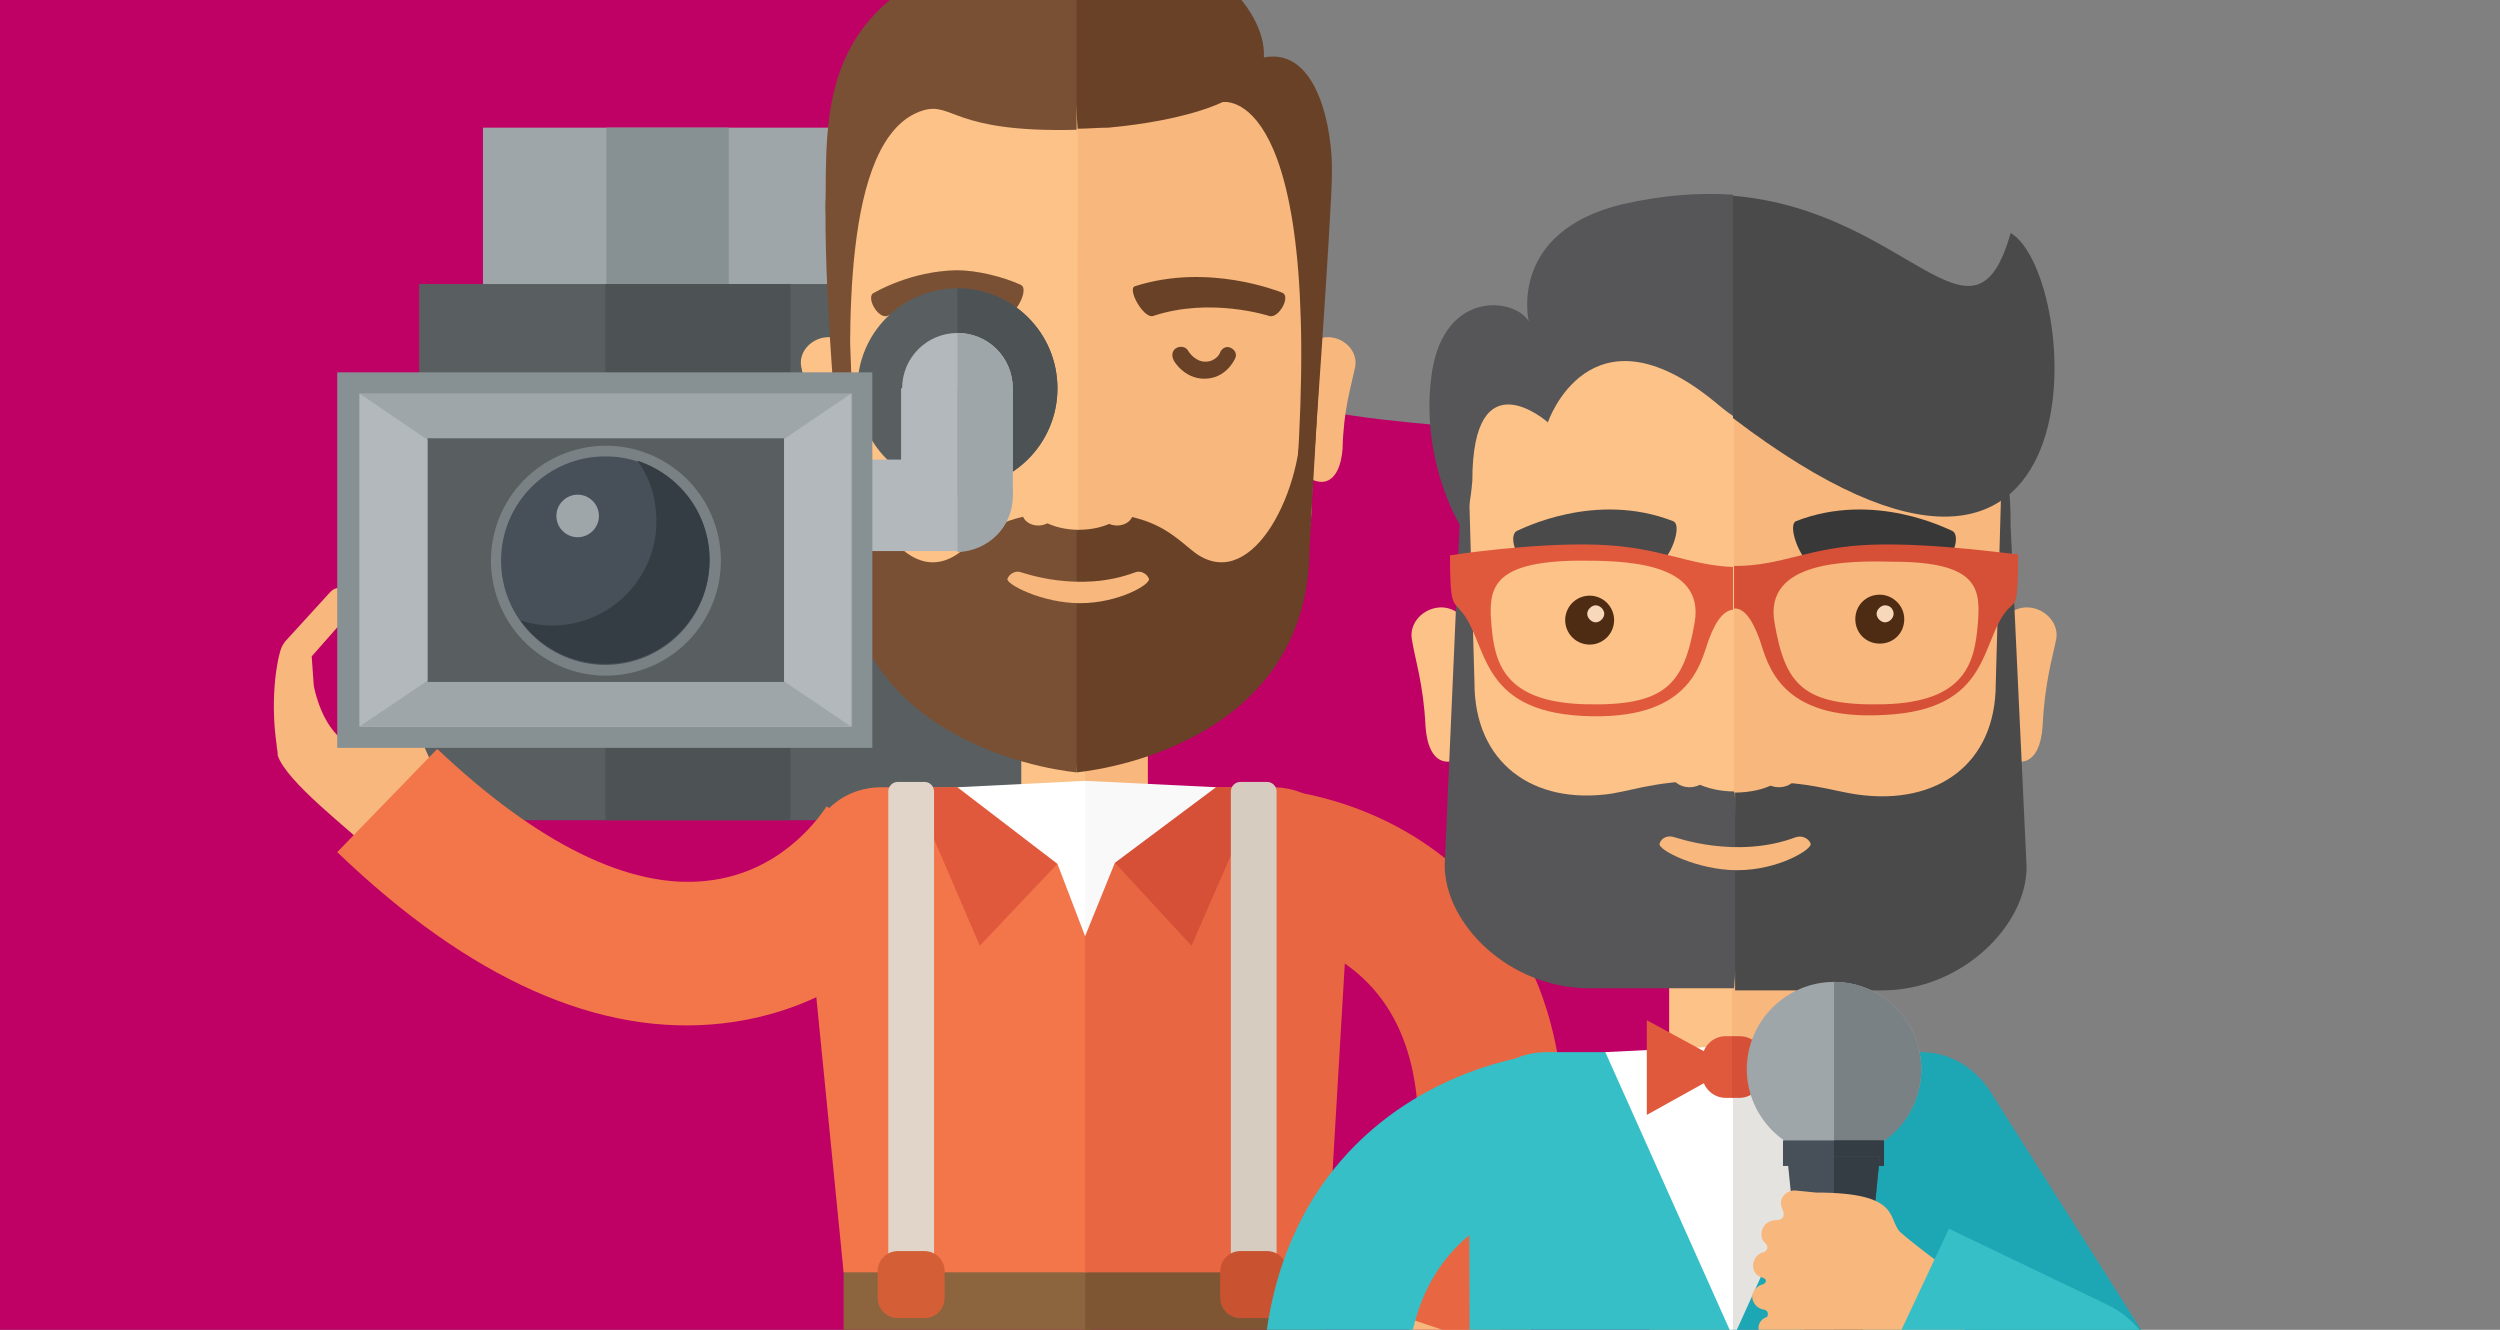 <?xml version="1.0" encoding="utf-8"?>
<!-- Generator: Adobe Illustrator 25.2.0, SVG Export Plug-In . SVG Version: 6.00 Build 0)  -->
<svg version="1.1" id="Calque_1" xmlns="http://www.w3.org/2000/svg" xmlns:xlink="http://www.w3.org/1999/xlink" x="0px" y="0px"
	 viewBox="0 0 235 125" style="enable-background:new 0 0 235 125;" xml:space="preserve">
<rect x="0" y="0" width="235" height="125" fill="#808080" stroke="none"/>
<style type="text/css">
	.st0{fill-rule:evenodd;clip-rule:evenodd;fill:#BF0065;}
	.st1{clip-path:url(#SVGID_1_);}
	.st2{fill:#9FA6AA;}
	.st3{fill:#595E60;}
	.st4{fill:#879093;}
	.st5{fill:#F8B77C;}
	.st6{fill:#8C643E;}
	.st7{fill:#D6CCC0;}
	.st8{fill:#C95230;}
	.st9{fill:#E1D5C9;}
	.st10{fill:#FCC287;}
	.st11{fill:#D45F36;}
	.st12{fill:#7F5634;}
	.st13{fill:#724B2D;}
	.st14{fill:#E96642;}
	.st15{fill:#F3764B;}
	.st16{fill:#E1593C;}
	.st17{fill:#D65037;}
	.st18{fill:#F9F9F9;}
	.st19{fill:#FFFFFF;}
	.st20{fill:#7A5034;}
	.st21{fill:#684127;}
	.st22{fill:#443328;}
	.st23{fill:#F7D8BA;}
	.st24{fill:#4D5254;}
	.st25{fill:#B2B8BB;}
	.st26{fill:#798184;}
	.st27{fill:#475059;}
	.st28{fill:#353D44;}
	.st29{fill:#1DA7B5;}
	.st30{fill:#333333;}
	.st31{fill:#4A4A4A;}
	.st32{fill:#3A3A3A;}
	.st33{fill:#565658;}
	.st34{fill:#445E73;}
	.st35{fill:#3C5568;}
	.st36{fill:#344B56;}
	.st37{fill:#36BFC6;}
	.st38{fill:#E5E3DF;}
	.st39{fill:#383838;}
	.st40{fill:#4E2C14;}
</style>
<g>
	<g>
		<g>
			<path class="st0" d="M33.7,174.1c7.9,4.3,16.8,6.4,25.6,8.5c8.7,1.9,18.5,1.9,26.2-2.5c12.4-7,17.1-22.7,27.8-32.2
				c12.8-11,32.6-12,43.6-24.9c4.3-5.1,6.9-11.4,9.3-18c0,0,4.6-17.7,3.6-28.7c-0.9-10.5-2.1-22-9.8-28.8
				c-10.6-9.4-27.2-5.8-40.7-10.2c-8.8-3-16.2-9.5-20-17.9c-2.7-5.9-3.6-12.2-5.6-18.5c-3.4-11.6-10-22.4-19.9-29.2
				c-14.2-9.6-33.4-9.4-48.8-2C9.6-23-1.8-9.2-9.5,6.2s-11,32.2-14,49.3c-1.2,6.6-2.1,13.2-1.7,20C-25.3,75.3-19.1,144.9,33.7,174.1
				z"/>
		</g>
	</g>
</g>
<g>
	<defs>
		<rect id="SVGID_3_" x="21.4" y="-19.5" width="191.6" height="191.6"/>
	</defs>
	<clipPath id="SVGID_1_">
		<use xlink:href="#SVGID_3_"  style="overflow:visible;"/>
	</clipPath>
	<g class="st1">
		<rect x="45.4" y="12" class="st2" width="51.2" height="33.8"/>
		<rect x="39.4" y="26.7" class="st3" width="65.4" height="50.4"/>
		<rect x="57" y="12" class="st4" width="11.5" height="33.8"/>
		<path class="st5" d="M31,55.7c0.5-0.6,1.4-0.6,1.9-0.1c0.6,0.5,0.6,1.4,0.1,1.9l-3.7,4.2l0.2,2.8c0.3,1.4,0.9,3.2,2.1,4.5
			c0.5,0.6,1.1,0.9,1.6,1.1c0.9-0.1,1.9-0.5,2.4-1.2c0.4-0.5,0.7-1.8,0.9-3l0.1-3.1c0-0.8,0.7-1.4,1.4-1.3c0.8,0,1.4,0.7,1.3,1.4
			l-0.1,2.4l0.4,4.2l0,0c0.7,1.8,2.3,5,3.3,6.6c0.9,1.6,3.5,4.7,3.5,4.8c0.8,0.9,1.4,1.6,1.4,1.6L43.2,87l-0.7,0.7
			c0,0-5.8-5.9-7.7-7.8c-1.8-1.8-7.9-6.4-8.7-8.9l0,0c0,0,0,0,0,0c0-0.1,0-0.1,0-0.2c0-0.2-0.1-0.5-0.1-0.8
			c-0.7-4.8,0.2-8.9,0.6-9.4c0,0,0,0,0,0c0.1-0.1,0.1-0.2,0.2-0.3L31,55.7z"/>
		<g>
			<g>
				<path class="st6" d="M112.9,190.1c0,0,0-1.3,2.7-0.9c2.7,0.4,4.4,0.9,5.4,0.7c1-0.2,1,2.7,0.8,2.8c-0.2,0.1-4.3,0.7-4.6,0.6
					C117,193.2,112.9,190.1,112.9,190.1z"/>
			</g>
			<g>
				<path class="st7" d="M112.1,194.9c0,0-1.3,0.9-0.9,3.3c0.2,0.9,2.7,0.6,7.8,3c5.1,2.4,12,4.4,19.6,0.3c0.8-0.4,1.4-3.6-1.3-3.9
					C134.5,197.4,112.1,194.9,112.1,194.9z"/>
			</g>
			<g>
				<path class="st5" d="M123.1,192.4c0,0.6-0.6,1.1-1.3,1.1h-6.4c-0.7,0-1.3-0.5-1.3-1.1v-8.8c0-0.6,0.6-1.1,1.3-1.1h6.4
					c0.7,0,1.3,0.5,1.3,1.1V192.4z"/>
			</g>
			<g>
				<path class="st8" d="M112.9,190.1c0,0-1.1,4.2-1.1,5.1c3.2,1,2.2,0.6,5.3,2c3.1,1.5,15.7,5.7,21.2,1.1c0.7-0.7-0.8-4.7-8.5-6.6
					c-1.5-0.6-3.7-2.9-4.6-4.2c-1.5-0.4-3.6,1.1-6.1,3.5C116.4,193.4,113,189,112.9,190.1z"/>
			</g>
			<g>
				<path class="st7" d="M126.8,193.3c0,0-0.4-0.8-0.3-1.7c-0.4,0.1-0.8,0.2-1.2,0.4c-0.1,0-0.2,0-0.2,0c-0.1,0-0.1-0.1-0.1-0.2
					c-0.1-0.5,0-0.9,0.1-1.3c-0.1,0-0.1,0-0.2,0c-0.5,0.1-1.1,0.1-1.8,0.2c-0.1,0-0.2,0-0.2-0.1c0-0.1,0-0.2,0-0.3
					c1.2-1.8,3.3-1.7,3.4-1.7c0.1,0,0.2,0.1,0.2,0.2c0,0.1,0,0.2-0.1,0.3c-0.3,0.3-0.5,0.6-0.7,0.9c0.8-0.1,1.3-0.1,1.8,0
					c0.1,0,0.2,0.1,0.2,0.2c0,0.1,0,0.2-0.1,0.2c-0.2,0.2-0.4,0.4-0.5,0.6c0.9-0.1,1.5,0,1.5,0c0.1,0,0.2,0.1,0.2,0.3
					c0,0.1-0.1,0.2-0.3,0.2c0,0-0.7-0.1-1.7,0.1c-0.2,0.8,0.1,1.5,0.2,1.6c0.1,0.1,0,0.3-0.1,0.3c0,0-0.1,0-0.1,0
					C126.9,193.4,126.8,193.4,126.8,193.3z M127.1,190.4c-0.4,0-0.9,0-1.5,0.1c-0.1,0.3-0.1,0.6-0.1,1c0.4-0.2,0.8-0.3,1.2-0.4
					C126.8,190.9,126.9,190.6,127.1,190.4z M125.7,189.2c-0.6,0.1-1.4,0.3-2.1,1c0.4,0,0.8-0.1,1.2-0.1c0.1,0,0.3,0,0.4,0
					C125.4,189.8,125.5,189.5,125.7,189.2z"/>
			</g>
		</g>
		<g>
			<g>
				<g>
					<path class="st6" d="M91.1,190.1c0,0,0-1.3-2.7-0.9c-2.7,0.4-4.4,0.9-5.4,0.7c-1-0.2-1,2.7-0.8,2.8c0.2,0.1,4.3,0.7,4.6,0.6
						C87,193.2,91.1,190.1,91.1,190.1z"/>
				</g>
				<g>
					<path class="st9" d="M91.9,194.9c0,0,1.3,0.9,0.9,3.3c-0.2,0.9-2.7,0.6-7.8,3c-5.1,2.4-12,4.4-19.6,0.3
						c-0.8-0.4-1.4-3.6,1.3-3.9C69.5,197.4,91.9,194.9,91.9,194.9z"/>
				</g>
				<g>
					<path class="st10" d="M80.9,192.4c0,0.6,0.6,1.1,1.3,1.1h6.4c0.7,0,1.3-0.5,1.3-1.1v-8.8c0-0.6-0.6-1.1-1.3-1.1h-6.4
						c-0.7,0-1.3,0.5-1.3,1.1V192.4z"/>
				</g>
				<g>
					<path class="st11" d="M91.1,190.1c0,0,1.1,4.2,1.1,5.1c-3.2,1-2.2,0.6-5.3,2c-3.1,1.5-15.7,5.7-21.2,1.1
						c-0.7-0.7,0.8-4.7,8.5-6.6c1.5-0.6,3.7-2.9,4.6-4.2c1.5-0.4,3.6,1.1,6.1,3.5C87.6,193.4,91,189,91.1,190.1z"/>
				</g>
			</g>
			<g>
				<path class="st9" d="M77.1,193.4c0,0-0.1,0-0.1,0c-0.1-0.1-0.2-0.2-0.1-0.3c0,0,0.4-0.7,0.2-1.6c-1-0.2-1.7-0.1-1.7-0.1
					c-0.1,0-0.3-0.1-0.3-0.2c0-0.1,0.1-0.3,0.2-0.3c0,0,0.7-0.1,1.5,0c-0.1-0.2-0.3-0.4-0.5-0.6c-0.1-0.1-0.1-0.2-0.1-0.2
					c0-0.1,0.1-0.2,0.2-0.2c0.5-0.1,1-0.1,1.8,0c-0.2-0.3-0.4-0.6-0.7-0.9c-0.1-0.1-0.1-0.2-0.1-0.3c0-0.1,0.1-0.2,0.2-0.2
					c0.1,0,2.3-0.1,3.4,1.7c0.1,0.1,0.1,0.2,0,0.3c0,0.1-0.1,0.1-0.2,0.1c-0.7-0.1-1.2-0.1-1.8-0.2c-0.1,0-0.1,0-0.2,0
					c0.1,0.4,0.1,0.8,0.1,1.3c0,0.1-0.1,0.1-0.1,0.2c-0.1,0-0.2,0-0.2,0c-0.4-0.2-0.8-0.3-1.2-0.4c0.2,0.9-0.3,1.7-0.3,1.7
					C77.2,193.4,77.2,193.4,77.1,193.4z M77.4,191.1c0.4,0.1,0.8,0.2,1.2,0.4c0-0.3,0-0.7-0.1-1c-0.6-0.1-1.1-0.1-1.5-0.1
					C77.2,190.6,77.3,190.9,77.4,191.1z M78.8,190c0.1,0,0.3,0,0.4,0c0.4,0,0.7,0.1,1.2,0.1c-0.7-0.7-1.5-0.9-2.1-1
					C78.5,189.5,78.7,189.8,78.8,190z"/>
			</g>
		</g>
		<g>
			<polygon class="st5" points="107.9,66.3 102,66.3 101.3,70.3 102,74.4 107.9,74.4 			"/>
			<rect x="96" y="66.3" class="st10" width="6" height="8.1"/>
		</g>
		<g>
			<g>
				<g>
					<path class="st6" d="M91.1,187H79.3v-54.9l19.9,1.9c0,0-0.9,0.5-3.2,4.4C92.8,143.7,91.1,187,91.1,187z"/>
				</g>
				<g>
					<path class="st12" d="M112.9,187h11.8v-54.9l-19.9,1.9c0,0,0.9,0.5,3.2,4.4C111.2,143.7,112.9,187,112.9,187z"/>
				</g>
				<g>
					<g>
						<path class="st6" d="M79.3,114.6v18.8c0,0,17.1,1.3,22.7,1.3l0.6-8.2l-0.6-11.9H79.3z"/>
					</g>
					<g>
						<path class="st12" d="M102,114.6v20.1c5.7,0,22.7-1.3,22.7-1.3v-18.8H102z"/>
					</g>
				</g>
			</g>
			<g>
				<path class="st12" d="M93,186.4c0,0.4-0.3,0.6-0.6,0.6H77.7c-0.3,0-0.6-0.3-0.6-0.6v-4.8c0-0.4,0.3-0.6,0.6-0.6h14.7
					c0.3,0,0.6,0.3,0.6,0.6V186.4z"/>
			</g>
			<g>
				<path class="st13" d="M126.6,186.4c0,0.4-0.3,0.6-0.6,0.6h-14.7c-0.3,0-0.6-0.3-0.6-0.6v-4.8c0-0.4,0.3-0.6,0.6-0.6H126
					c0.3,0,0.6,0.3,0.6,0.6V186.4z"/>
			</g>
		</g>
		<g>
			<path class="st5" d="M139.4,138.2l-0.6,2.1c-0.2,0.6-0.9,1-1.5,0.8c-0.5-0.1-0.8-0.5-0.8-1c0,0,0,0,0,0c-0.5-0.5-0.8,0.1-0.8,0.1
				c-0.2,0.6-0.9,1-1.5,0.8c-0.6-0.2-0.9-0.8-0.8-1.3c0,0,0,0,0,0c-0.3-0.5-0.6,0-0.6,0s0,0,0,0c-0.2,0.5-0.9,0.8-1.4,0.7
				c-0.5-0.2-0.9-0.7-0.8-1.2h0c-0.2-0.7-0.7-0.3-0.7-0.3l0,0c-0.3,0.3-0.7,0.4-1.1,0.2c-0.6-0.2-1-0.9-0.8-1.5
				c0.2-1.1-0.8-0.9-0.8-0.9s0,0,0,0c-0.2,0.1-0.5,0.1-0.8,0c-0.6-0.2-1-0.9-0.8-1.5l0.6-1.9c1.6-7.8,3.7-6.1,5.2-7.1
				c1.5-1,2.5-4.6,2.5-4.6s5.9,1.8,7.6,2.3c-1.9,5.6-0.9,5.2-0.2,7.6C141.5,133.2,140.1,136.5,139.4,138.2z"/>
		</g>
		<g>
			<path class="st14" d="M143.1,127.5c5.5-16.4,5.2-29.8-0.9-39.6c-6.6-10.7-17.5-13-20.7-13.5l-2,13.4c1.7,0.3,7.6,1.5,11.1,7.2
				c3.8,6.2,3.6,15.9-0.4,28.2L143.1,127.5z"/>
		</g>
		<g>
			<path class="st15" d="M31.7,80.1c12.5,12,24.7,17.4,36.2,16.1C80.4,94.8,87.2,86,89,83.3l-11.3-7.5c-1,1.5-4.6,6.3-11.3,7
				c-7.2,0.8-15.9-3.5-25.3-12.4L31.7,80.1z"/>
		</g>
		<g>
			<g>
				<path class="st15" d="M82.9,74c-4,0-7.3,3-7.3,8.3l3.7,37.3h22.9l0.6-20.4L102.1,74H82.9z"/>
			</g>
			<g>
				<path class="st14" d="M126.9,82.3c0-5.3-3.3-8.3-7.3-8.3H102v45.6h22.7L126.9,82.3z"/>
			</g>
		</g>
		<g>
			<polygon class="st16" points="92.1,88.9 99.4,81.2 90,74 85.7,74 			"/>
		</g>
		<g>
			<polygon class="st17" points="112,88.9 104.8,81.1 114.3,74 118.5,74 			"/>
		</g>
		<g>
			<polygon class="st18" points="102,73.4 101.3,79.6 102,88 102,88 104.8,81.1 114.3,74 			"/>
			<polygon class="st19" points="90,74 99.4,81.2 102,88 102,73.4 			"/>
		</g>
		<g>
			<path class="st7" d="M120,119.6V74.4c0-0.5-0.4-0.9-0.9-0.9h-2.5c-0.5,0-0.9,0.4-0.9,0.9v45.2H120z"/>
		</g>
		<g>
			<path class="st8" d="M121,122c0,1-0.8,1.9-1.9,1.9h-2.5c-1,0-1.9-0.8-1.9-1.9v-2.5c0-1,0.8-1.9,1.9-1.9h2.5c1,0,1.9,0.8,1.9,1.9
				V122z"/>
		</g>
		<g>
			<path class="st9" d="M87.8,119.6V74.4c0-0.5-0.4-0.9-0.9-0.9h-2.5c-0.5,0-0.9,0.4-0.9,0.9v45.2H87.8z"/>
		</g>
		<g>
			<path class="st11" d="M88.8,122c0,1-0.8,1.9-1.9,1.9h-2.5c-1,0-1.9-0.8-1.9-1.9v-2.5c0-1,0.8-1.9,1.9-1.9h2.5
				c1,0,1.9,0.8,1.9,1.9V122z"/>
		</g>
		<g>
			<g>
				<path class="st5" d="M126.2,42.2c-0.1,1.4-0.6,3.1-2,3.1l0,0c-1.4-0.1-2.5-1.3-2.4-2.7l0.5-8.5c0.1-1.4,1.3-2.5,2.7-2.4l0,0
					c1.4,0.1,2.6,1.3,2.4,2.7C127,36.4,126.3,38.4,126.2,42.2z"/>
				<path class="st10" d="M76.5,42.2c0.1,1.4,0.6,3.1,2,3.1l0,0c1.4-0.1,2.5-1.3,2.4-2.7l-0.5-8.5c-0.1-1.4-1.3-2.5-2.7-2.4l0,0
					c-1.4,0.1-2.6,1.3-2.4,2.7C75.7,36.4,76.4,38.4,76.5,42.2z"/>
				<g>
					<path class="st10" d="M123.3,47.3c0,6.7-4.2,12.1-10.9,12.1H90.3c-6.7,0-10.9-5.4-10.9-12.1l-1.2-28.1
						c0-6.7,4.2-12.1,10.9-12.1h24.5c6.7,0,10.9,5.4,10.9,12.1L123.3,47.3z"/>
					<g>
						<path class="st5" d="M113.5,7.1h-12.2v52.3h11c6.7,0,10.9-5.4,10.9-12.1l1.2-28.1C124.4,12.5,120.2,7.1,113.5,7.1z"/>
					</g>
				</g>
				<g>
					<path class="st20" d="M90.5,51.7c-5.4,4.5-10.3-5.1-10.3-12.1l-0.8-20c-0.5,1.4-1.8-3.5-1.8-0.1l1.7,31.9
						c0,19.4,21.9,21.2,21.9,21.2l0.6-13.5l-0.6-11C94.6,48.1,92.8,49.8,90.5,51.7z"/>
				</g>
				<g>
					<path class="st21" d="M112,51.7c5.4,4.5,10.3-5.1,10.3-12.1l0.7-20.1c0.5,1.4,2-5.1,2-1.8l-1.9,33.7
						c0,19.4-21.9,21.2-21.9,21.2V48.1C107.9,48.1,109.7,49.8,112,51.7z"/>
				</g>
				<g>
					<path class="st5" d="M101.5,56.7c-3.5,0-7-1.8-6.8-2.3c0.2-0.5,0.8-0.8,1.3-0.6l0,0c0.1,0,5.4,2,10.7,0
						c0.5-0.2,1.1,0.1,1.3,0.6C108.2,54.9,105.2,56.7,101.5,56.7z"/>
				</g>
				<g>
					<path class="st21" d="M108.4,29.7c5.4-1.8,10.9,0,10.9,0c0.9,0.3,2.1-1.9,1.2-2.2c-0.3-0.1-6.9-2.8-13.8-0.6
						C105.9,27.1,107.5,30,108.4,29.7z"/>
				</g>
				<g>
					<path class="st20" d="M94.3,29.7c-1.2-0.5-2.3-1.4-4.3-1.4c-3.7,0-6.5,1.4-6.6,1.4c-0.9,0.3-2.1-1.9-1.2-2.2
						c0.2-0.1,3.4-2,7.7-2.1c1.9,0,4.4,0.6,6.1,1.4C96.8,27.3,95.2,30.1,94.3,29.7z"/>
				</g>
				<g>
					<path class="st10" d="M96.9,47.4c0,1.3,2.1,2.4,4.5,2.4l-0.1-26.9C99.6,24.9,96.9,47.4,96.9,47.4z"/>
					<path class="st5" d="M103.7,32.1c-1-5.8-1.7-8.5-2.4-9.2v26.9c0,0,0.1,0,0.1,0c2.5,0,4.5-1.1,4.5-2.4
						C105.8,47.4,105,40,103.7,32.1z"/>
				</g>
				<path class="st10" d="M99.1,48.2c0,0.7-0.7,1.2-1.5,1.2c-0.8,0-1.5-0.5-1.5-1.2c0-0.7,0.7-1.2,1.5-1.2
					C98.5,47,99.1,47.5,99.1,48.2z"/>
				<path class="st5" d="M106.5,48.2c0,0.7-0.7,1.2-1.5,1.2c-0.8,0-1.5-0.5-1.5-1.2c0-0.7,0.7-1.2,1.5-1.2
					C105.8,47,106.5,47.5,106.5,48.2z"/>
				<g>
					<path class="st22" d="M91.3,33.4c0,1.2-1,2.2-2.2,2.2c-1.2,0-2.2-1-2.2-2.2c0-1.2,1-2.2,2.2-2.2C90.4,31.2,91.3,32.2,91.3,33.4
						z"/>
					<path class="st23" d="M90.4,32.9c0,0.4-0.3,0.7-0.7,0.7c-0.4,0-0.7-0.3-0.7-0.7c0-0.4,0.3-0.7,0.7-0.7
						C90.1,32.2,90.4,32.5,90.4,32.9z"/>
				</g>
				<path class="st21" d="M113.2,35.6c-1.9,0-2.9-1.7-2.9-1.8c-0.2-0.4-0.1-0.9,0.3-1.1c0.4-0.2,0.9-0.1,1.1,0.3c0,0,0.6,1,1.6,1
					c1,0,1.4-0.8,1.4-0.9c0.2-0.4,0.6-0.6,1-0.4c0.4,0.2,0.6,0.6,0.4,1C116,33.9,115.2,35.6,113.2,35.6z"/>
			</g>
			<g>
				<path class="st21" d="M118.8,5.4c0.3-4.5-5.9-11.8-17.5-11.5l-0.6,9.5l0.6,8.7c0.9,0,1.9-0.1,2.9-0.1c7.5-0.7,10.7-2.4,10.7-2.4
					s9.5-1.9,7,35.1c1.4-3,1.4,1.6,1.4,1.6s1.9-26.4,1.9-30C125.3,12.3,123.9,4.4,118.8,5.4z"/>
				<path class="st20" d="M93.8-4.9c-17,4.7-16.1,15.3-16.2,24.6c-0.1,9.3,1.5,26.1,1.5,26.1s0.6-7.4,0.9-5.8
					c-0.1-7.5-1.1-27.1,6.7-29.6c2.9-0.9,2.7,2.1,14.5,1.8V-6.1C99-6,96.5-5.7,93.8-4.9z"/>
			</g>
		</g>
		<rect x="56.9" y="26.7" class="st24" width="17.4" height="50.4"/>
		<g>
			<path class="st3" d="M99.4,36.5c0,5.2-4.2,9.4-9.4,9.4s-9.4-4.2-9.4-9.4c0-5.2,4.2-9.4,9.4-9.4S99.4,31.3,99.4,36.5z"/>
			<path class="st24" d="M99.4,36.5c0-5.2-4.2-9.4-9.4-9.4v18.8C95.2,45.9,99.4,41.7,99.4,36.5z"/>
			<circle class="st25" cx="90" cy="36.5" r="5.2"/>
			<rect x="75.3" y="43.2" class="st25" width="14.6" height="8.6"/>
			<rect x="84.7" y="36.5" class="st25" width="10.5" height="10.1"/>
			<path class="st2" d="M95.2,36.5c0-2.9-2.3-5.2-5.2-5.2v10.5C92.9,41.7,95.2,39.4,95.2,36.5z"/>
			<path class="st25" d="M95.2,46.6c0,2.9-2.3,5.2-5.2,5.2s-5.2-2.3-5.2-5.2c0-2.9,2.3-5.2,5.2-5.2S95.2,43.7,95.2,46.6z"/>
			<path class="st2" d="M95.2,46.6c0-2.9-2.3-5.2-5.2-5.2v10.5C92.9,51.8,95.2,49.5,95.2,46.6z"/>
			<rect x="90" y="36.5" class="st2" width="5.2" height="10.1"/>
		</g>
		<g>
			<rect x="31.7" y="35" class="st4" width="50.3" height="35.3"/>
			<rect x="33.8" y="37" class="st2" width="46.3" height="31.3"/>
			<rect x="33.8" y="37" class="st2" width="46.3" height="31.3"/>
			<polygon class="st25" points="80,68.3 33.8,68.3 80,37 			"/>
			<polygon class="st25" points="33.8,37 33.8,68.3 56.9,52.7 			"/>
			<polygon class="st2" points="33.8,68.3 80,68.3 56.9,52.7 			"/>
			<rect x="40.2" y="41.2" class="st3" width="33.5" height="22.9"/>
			<g>
				
					<ellipse transform="matrix(0.967 -0.257 0.257 0.967 -11.61 16.367)" class="st26" cx="56.9" cy="52.7" rx="10.8" ry="10.8"/>
				<circle class="st27" cx="56.9" cy="52.7" r="9.8"/>
				<path class="st28" d="M59.9,43.3c1.2,1.6,1.8,3.6,1.8,5.7c0,5.4-4.4,9.8-9.8,9.8c-1.1,0-2.1-0.2-3-0.5c1.8,2.5,4.7,4.1,8,4.1
					c5.4,0,9.8-4.4,9.8-9.8C66.7,48.3,63.9,44.6,59.9,43.3z"/>
				<path class="st2" d="M56.3,48.5c0,1.1-0.9,2-2,2c-1.1,0-2-0.9-2-2c0-1.1,0.9-2,2-2C55.4,46.5,56.3,47.4,56.3,48.5z"/>
			</g>
		</g>
	</g>
	<g class="st1">
		<path class="st29" d="M190.7,132.1l-14.3-22.6c-2.1-3.6-1.4-8,1.7-9.8c3-1.8,7.2-0.3,9.3,3.4l0,0l14.3,22.6L190.7,132.1z"/>
		<g>
			<g>
				<path class="st30" d="M173.5,215c0,0,0-1.3,2.7-0.9c2.7,0.4,4.4,0.9,5.4,0.7c1-0.2,1,2.7,0.8,2.8c-0.2,0.1-4.3,0.7-4.6,0.6
					C177.6,218,173.5,215,173.5,215z"/>
			</g>
			<g>
				<path class="st7" d="M172.7,219.7c0,0-1.3,0.9-0.9,3.3c0.2,0.9,2.7,0.6,7.8,3c5.1,2.4,11.9,4.4,19.5,0.3
					c0.8-0.4,1.4-3.6-1.3-3.9C195.1,222.2,172.7,219.7,172.7,219.7z"/>
			</g>
			<g>
				<path class="st5" d="M183.7,217.3c0,0.6-0.6,1.1-1.3,1.1H176c-0.7,0-1.3-0.5-1.3-1.1v-8.7c0-0.6,0.6-1.1,1.3-1.1h6.4
					c0.7,0,1.3,0.5,1.3,1.1V217.3z"/>
			</g>
			<g>
				<g>
					<path class="st31" d="M173.5,215c0,0-1.1,4.2-1.1,5.1c3.2,1,2.2,0.6,5.3,2c3.1,1.5,15.6,5.7,21.1,1.1c0.7-0.7-0.8-4.7-8.5-6.6
						c-1.5-0.6-3.7-2.9-4.6-4.2c-1.4-0.4-3.6,1.1-6.1,3.4C177,218.3,173.6,213.9,173.5,215z"/>
				</g>
			</g>
			<g>
				<path class="st17" d="M187.6,218.3c0,0-0.4-0.8-0.3-1.7c-0.4,0.1-0.8,0.2-1.2,0.4c-0.1,0-0.2,0-0.2,0c-0.1,0-0.1-0.1-0.1-0.2
					c-0.1-0.5,0-0.9,0.1-1.3c-0.1,0-0.1,0-0.2,0c-0.5,0.1-1.1,0.1-1.7,0.2c-0.1,0-0.2,0-0.2-0.1c0-0.1,0-0.2,0-0.3
					c1.2-1.7,3.3-1.7,3.4-1.7c0.1,0,0.2,0.1,0.2,0.2c0,0.1,0,0.2-0.1,0.3c-0.3,0.3-0.5,0.6-0.7,0.9c0.8-0.1,1.3-0.1,1.8,0
					c0.1,0,0.2,0.1,0.2,0.2c0,0.1,0,0.2-0.1,0.2c-0.2,0.2-0.4,0.4-0.5,0.6c0.9-0.1,1.5,0,1.5,0c0.1,0,0.2,0.1,0.2,0.3
					c0,0.1-0.1,0.2-0.3,0.2c0,0-0.7-0.1-1.7,0.1c-0.2,0.8,0.1,1.5,0.2,1.5c0.1,0.1,0,0.3-0.1,0.3c0,0-0.1,0-0.1,0
					C187.7,218.4,187.6,218.4,187.6,218.3z M187.9,215.4c-0.4,0-0.9,0-1.5,0.1c-0.1,0.3-0.1,0.6-0.1,1c0.4-0.2,0.8-0.3,1.2-0.4
					C187.6,215.9,187.7,215.6,187.9,215.4z M186.5,214.2c-0.6,0.1-1.4,0.3-2.1,1c0.4,0,0.8-0.1,1.2-0.1c0.1,0,0.3,0,0.4,0
					C186.2,214.8,186.3,214.5,186.5,214.2z"/>
			</g>
		</g>
		<g>
			<g>
				<path class="st32" d="M151.8,215c0,0,0-1.3-2.7-0.9c-2.7,0.4-4.4,0.9-5.4,0.7c-1-0.2-1,2.7-0.8,2.8c0.2,0.1,4.3,0.7,4.6,0.6
					C147.7,218,151.8,215,151.8,215z"/>
			</g>
			<g>
				<path class="st7" d="M152.5,219.7c0,0,1.3,0.9,0.9,3.3c-0.2,0.9-2.7,0.6-7.8,3c-5.1,2.4-11.9,4.4-19.5,0.3
					c-0.8-0.4-1.4-3.6,1.3-3.9C130.2,222.2,152.5,219.7,152.5,219.7z"/>
			</g>
			<g>
				<path class="st10" d="M141.6,217.3c0,0.6,0.6,1.1,1.3,1.1h6.4c0.7,0,1.3-0.5,1.3-1.1v-8.7c0-0.6-0.6-1.1-1.3-1.1h-6.4
					c-0.7,0-1.3,0.5-1.3,1.1V217.3z"/>
			</g>
			<g>
				<g>
					<path class="st33" d="M151.8,215c0,0,1.1,4.2,1.1,5.1c-3.2,1-2.2,0.6-5.3,2c-3.1,1.5-15.6,5.7-21.1,1.1
						c-0.7-0.7,0.8-4.7,8.5-6.6c1.5-0.6,3.7-2.9,4.6-4.2c1.4-0.4,3.6,1.1,6.1,3.4C148.2,218.3,151.7,213.9,151.8,215z"/>
				</g>
			</g>
			<g>
				<path class="st16" d="M137.5,218.4c0,0-0.1,0-0.1,0c-0.1-0.1-0.2-0.2-0.1-0.3c0,0,0.4-0.7,0.2-1.5c-0.9-0.2-1.7-0.1-1.7-0.1
					c-0.1,0-0.3-0.1-0.3-0.2c0-0.1,0.1-0.3,0.2-0.3c0,0,0.7-0.1,1.5,0c-0.1-0.2-0.3-0.4-0.5-0.6c-0.1-0.1-0.1-0.2-0.1-0.2
					c0-0.1,0.1-0.2,0.2-0.2c0.5-0.1,1-0.1,1.8,0c-0.2-0.3-0.4-0.6-0.7-0.9c-0.1-0.1-0.1-0.2-0.1-0.3c0-0.1,0.1-0.1,0.2-0.2
					c0.1,0,2.3-0.1,3.4,1.7c0.1,0.1,0.1,0.2,0,0.3c0,0.1-0.1,0.1-0.2,0.1c-0.7-0.1-1.2-0.1-1.7-0.2c-0.1,0-0.1,0-0.2,0
					c0.1,0.4,0.1,0.8,0.1,1.3c0,0.1-0.1,0.1-0.1,0.2c-0.1,0-0.2,0-0.2,0c-0.4-0.2-0.8-0.3-1.2-0.4c0.2,0.9-0.3,1.7-0.3,1.7
					C137.7,218.4,137.6,218.4,137.5,218.4z M137.8,216.1c0.4,0.1,0.8,0.2,1.2,0.4c0-0.3,0-0.7-0.1-1c-0.6-0.1-1.1-0.1-1.5-0.1
					C137.6,215.6,137.7,215.9,137.8,216.1z M139.2,215c0.1,0,0.3,0,0.4,0c0.4,0,0.7,0.1,1.2,0.1c-0.7-0.7-1.5-0.9-2.1-1
					C139,214.5,139.1,214.8,139.2,215z"/>
			</g>
		</g>
		<g>
			<polygon class="st5" points="168.8,91.2 162.9,91.2 162.2,95.2 162.9,99.3 168.8,99.3 			"/>
			<rect x="156.9" y="91.2" class="st10" width="5.9" height="8.1"/>
		</g>
		<g>
			<g>
				<g>
					<path class="st34" d="M152,211.6h-11.8v-54.7l19.9,1.9c0,0-0.9,0.5-3.2,4.3C153.7,168.4,152,211.6,152,211.6z"/>
				</g>
				<g>
					<path class="st35" d="M173.7,211.6h11.8v-54.7l-19.9,1.9c0,0,0.9,0.5,3.2,4.3C172,168.4,173.7,211.6,173.7,211.6z"/>
				</g>
				<g>
					<g>
						<path class="st34" d="M140.2,139.4v18.7c0,0,17,1.3,22.7,1.3l0.6-8.2l-0.6-11.9H140.2z"/>
					</g>
					<g>
						<g>
							<path class="st35" d="M162.9,139.4v20c5.7,0,22.7-1.3,22.7-1.3v-18.7H162.9z"/>
						</g>
					</g>
				</g>
			</g>
			<g>
				<path class="st35" d="M153.9,210.9c0,0.4-0.3,0.6-0.6,0.6h-14.6c-0.3,0-0.6-0.3-0.6-0.6v-4.8c0-0.4,0.3-0.6,0.6-0.6h14.6
					c0.3,0,0.6,0.3,0.6,0.6V210.9z"/>
			</g>
			<g>
				<path class="st36" d="M187.4,210.9c0,0.4-0.3,0.6-0.6,0.6h-14.6c-0.3,0-0.6-0.3-0.6-0.6v-4.8c0-0.4,0.3-0.6,0.6-0.6h14.6
					c0.3,0,0.6,0.3,0.6,0.6V210.9z"/>
			</g>
		</g>
		<g>
			<g>
				<path class="st37" d="M145.4,98.9c-4,0-7.3,3-7.3,8.3l0.1,49.6H163l0.6-32.9L163,98.9H145.4z"/>
			</g>
			<g>
				<path class="st29" d="M187.7,107.2c0-5.3-3.3-8.3-7.3-8.3h-17.6v57.9h24.6L187.7,107.2z"/>
			</g>
		</g>
		<g>
			<polygon class="st38" points="162.9,98.3 162.2,104.4 162.9,125.7 162.9,125.8 175.1,98.9 			"/>
			<polygon class="st19" points="150.9,98.9 162.9,125.7 162.9,98.3 			"/>
		</g>
		<g>
			<path class="st16" d="M162.2,97.4c-1.2,0-2.2,1-2.2,2.2v1.4c0,1.2,1,2.2,2.2,2.2h0.7l0.6-2.9l-0.6-2.9H162.2z"/>
			<path class="st17" d="M163.5,97.4h-0.7v5.8h0.7c1.2,0,2.2-1,2.2-2.2v-1.4C165.7,98.4,164.8,97.4,163.5,97.4z"/>
		</g>
		<g>
			<g>
				<path class="st5" d="M192,68.3c-0.1,1.5-0.6,3.3-2.1,3.3l0,0c-1.5-0.1-2.7-1.4-2.6-2.9l0.5-9c0.1-1.5,1.4-2.7,2.9-2.6l0,0
					c1.5,0.1,2.8,1.4,2.6,2.9C192.9,62,192.2,64.2,192,68.3z"/>
				<path class="st10" d="M134,68.3c0.1,1.5,0.6,3.3,2.1,3.3l0,0c1.5-0.1,2.7-1.4,2.6-2.9l-0.5-9c-0.1-1.5-1.4-2.7-2.9-2.6l0,0
					c-1.5,0.1-2.8,1.4-2.6,2.9C133,62,133.8,64.2,134,68.3z"/>
				<g>
					<path class="st10" d="M187.7,72.4c0,7.1-5.8,12.9-12.9,12.9h-23.5c-7.1,0-12.9-5.8-12.9-12.9l-1.3-30c0-7.1,5.8-12.9,12.9-12.9
						h26.1c7.1,0,12.9,5.8,12.9,12.9L187.7,72.4z"/>
					<g>
						<path class="st5" d="M176,29.5H163v55.8h11.8c7.1,0,12.9-5.8,12.9-12.9l1.3-30C188.9,35.3,183.1,29.5,176,29.5z"/>
					</g>
				</g>
				<g>
					<path class="st33" d="M151.5,74.6c-7.4,1.1-12.9-2.9-12.9-10.4L138,42.9c-0.5,1.5-0.8,3-0.8,6.6l-1.4,31.8
						c0,5.6,6.1,11.6,13.6,11.6H163l0.6-7.9L163,73.3C155.9,73.3,154.4,74.1,151.5,74.6z"/>
					<path class="st31" d="M189,49.5c0-3.6-0.3-5.2-0.8-6.6l-0.6,21.4c0,7.5-5.5,11.4-12.9,10.4c-2.9-0.4-4.4-1.3-11.5-1.3
						c0,0-0.1,0-0.1,0v19.7h13.8c7.5,0,13.6-6.1,13.6-11.6L189,49.5z"/>
				</g>
				<g>
					<path class="st5" d="M163.3,81.8c-3.7,0-7.5-1.9-7.3-2.5c0.2-0.6,0.8-0.8,1.4-0.6l0,0c0.1,0,5.8,2.1,11.4,0
						c0.6-0.2,1.2,0.1,1.4,0.6C170.4,79.8,167.2,81.8,163.3,81.8z"/>
				</g>
				<g>
					<path class="st39" d="M170.6,53c5.8-2.5,11.6,0,11.6,0c1,0.4,2.3-2.6,1.3-3.1c-0.3-0.1-7.3-3.8-14.7-0.9
						C167.9,49.5,169.6,53.5,170.6,53z"/>
				</g>
				<g>
					<path class="st40" d="M179,58.2c0,1.3-1,2.3-2.3,2.3c-1.3,0-2.3-1-2.3-2.3c0-1.3,1-2.3,2.3-2.3C177.9,55.9,179,56.9,179,58.2z"
						/>
					<path class="st23" d="M178,57.7c0,0.4-0.4,0.8-0.8,0.8c-0.4,0-0.8-0.4-0.8-0.8c0-0.4,0.4-0.8,0.8-0.8
						C177.7,56.9,178,57.3,178,57.7z"/>
				</g>
				<g>
					<path class="st31" d="M155.5,53c-5.8-2.5-11.6,0-11.6,0c-1,0.4-2.3-2.6-1.3-3.1c0.3-0.1,7.3-3.8,14.7-0.9
						C158.3,49.5,156.6,53.5,155.5,53z"/>
				</g>
				<g>
					<path class="st10" d="M158,71.8c0,1.4,2.3,2.6,5.1,2.6L163,45.8C161.1,47.9,158,71.8,158,71.8z"/>
					<path class="st5" d="M165.7,55.6c-1.1-6.1-1.9-9.1-2.7-9.8v28.7c0,0,0.1,0,0.1,0c2.8,0,5.1-1.2,5.1-2.6
						C168.2,71.8,167.2,64,165.7,55.6z"/>
				</g>
				<path class="st10" d="M160.5,72.7c0,0.7-0.7,1.3-1.7,1.3c-0.9,0-1.7-0.6-1.7-1.3c0-0.7,0.7-1.3,1.7-1.3
					C159.8,71.5,160.5,72,160.5,72.7z"/>
				<path class="st5" d="M168.9,72.7c0,0.7-0.7,1.3-1.7,1.3c-0.9,0-1.7-0.6-1.7-1.3c0-0.7,0.7-1.3,1.7-1.3
					C168.2,71.5,168.9,72,168.9,72.7z"/>
				<g>
					<path class="st33" d="M152.5,19.2c-10.8,2.6-8.8,11-8.8,11c-1.3-2.2-7.9-3-9.1,4.8c-1.2,8.1,2.6,14.3,2.6,14.3s0.8,0.5,1.2-4.1
						c0-11.8,7.1-5.5,7.1-5.5s3.9-11.5,15.6-2c0.6,0.5,1.2,1,1.8,1.4l0.6-11.6l-0.6-9.2C159.9,18.1,156.4,18.3,152.5,19.2z"/>
					<path class="st31" d="M189,21.9c-3.5,12.4-9.6-2.1-26.1-3.5v20.9C198.5,66.4,195.7,25.8,189,21.9z"/>
				</g>
				<g>
					
						<ellipse transform="matrix(0.23 -0.973 0.973 0.23 58.436 190.272)" class="st40" cx="149.4" cy="58.2" rx="2.3" ry="2.3"/>
					<path class="st23" d="M150.8,57.7c0,0.4-0.4,0.8-0.8,0.8c-0.4,0-0.8-0.4-0.8-0.8c0-0.4,0.4-0.8,0.8-0.8
						C150.4,56.9,150.8,57.3,150.8,57.7z"/>
				</g>
			</g>
			<g>
				<path class="st16" d="M150.1,51.2c-6.1-0.2-13.8,1-13.8,1c0,4.8,0.3,4.3,1,5.2c2.6,2.9,1.5,9.4,11.5,9.9c10,0.5,11-4.8,11.8-7.1
					c0.8-2.2,1.6-2.8,2.3-2.9v-4C158.5,53.1,156.1,51.4,150.1,51.2z M159.3,58.5c-1,5.8-2.7,7.9-10.3,7.7c-7.7-0.2-8.5-4-8.8-7.4
					c-0.3-3.4-0.1-6,8.1-6.1C152.4,52.7,160.3,52.7,159.3,58.5z"/>
				<path class="st17" d="M176,51.2c-6,0.2-8.4,2-12.9,2c0,0,0,0-0.1,0v4c0,0,0,0,0.1,0c0.7,0,1.5,0.7,2.3,2.9
					c0.8,2.4,1.9,7.7,11.8,7.1c10-0.5,8.9-6.9,11.5-9.9c0.8-0.8,1-0.3,1-5.2C189.8,52.2,182,51,176,51.2z M185.9,58.8
					c-0.3,3.4-1.1,7.2-8.8,7.4c-7.7,0.2-9.3-1.9-10.3-7.7c-1-5.8,6.9-5.8,11.1-5.7C186.1,52.8,186.2,55.4,185.9,58.8z"/>
			</g>
		</g>
		<g>
			<path class="st5" d="M126.2,162.9l0.6,2.1c0.2,0.6,0.9,1,1.5,0.8c0.5-0.1,0.8-0.5,0.8-1c0,0,0,0,0,0c0.5-0.4,0.7,0.1,0.7,0.1
				c0.2,0.6,0.9,1,1.5,0.8c0.6-0.2,0.9-0.8,0.8-1.3h0c0.3-0.5,0.6,0,0.6,0s0,0,0,0c0.2,0.5,0.9,0.8,1.4,0.7c0.5-0.2,0.9-0.7,0.8-1.2
				h0c0.2-0.7,0.7-0.3,0.7-0.3l0,0c0.3,0.3,0.7,0.4,1.1,0.2c0.6-0.2,1-0.9,0.8-1.5c-0.2-1.1,0.8-0.9,0.8-0.9s0,0,0,0
				c0.2,0.1,0.5,0.1,0.8,0c0.6-0.2,1-0.9,0.8-1.5l-0.6-1.9c-1.6-7.8-3.7-6-5.1-7.1c-1.5-1-2.5-4.6-2.5-4.6s-5.9,1.8-7.5,2.3
				c1.9,5.6,0.9,5.2,0.2,7.5C124.1,157.9,125.5,161.3,126.2,162.9z"/>
		</g>
		<g>
			<path class="st37" d="M122.5,152.2c-5.4-16.4-5.1-29.7,0.9-39.5c6.6-10.6,17.5-13,20.6-13.5l2,13.4c-1.7,0.3-7.6,1.5-11.1,7.2
				c-3.8,6.1-3.6,15.9,0.4,28.1L122.5,152.2z"/>
		</g>
		<g>
			<g>
				<polygon class="st17" points="170.9,95.9 162.9,100.3 170.9,104.8 				"/>
			</g>
			<g>
				<polygon class="st16" points="154.8,95.9 162.9,100.3 154.8,104.8 				"/>
			</g>
		</g>
		<g>
			<path class="st2" d="M180.6,100.5c0,4.5-3.7,8.2-8.2,8.2c-4.5,0-8.2-3.7-8.2-8.2s3.7-8.2,8.2-8.2
				C176.9,92.3,180.6,96,180.6,100.5z"/>
			<path class="st26" d="M180.6,100.5c0-4.5-3.7-8.2-8.2-8.2v16.5C176.9,108.7,180.6,105.1,180.6,100.5z"/>
			<rect x="167.6" y="107.2" class="st27" width="9.4" height="2.4"/>
			<rect x="172.4" y="107.2" class="st28" width="4.7" height="2.4"/>
			<polygon class="st27" points="174.4,131.7 170.3,131.7 168,108.7 176.7,108.7 			"/>
			<polygon class="st28" points="174.4,131.7 172.4,131.7 172.4,108.7 176.7,108.7 			"/>
		</g>
		<g>
			<path class="st5" d="M168.5,126.3l-2.1-0.2c-0.7-0.1-1.1-0.7-1.1-1.3c0-0.5,0.4-0.9,0.8-1c0,0,0,0,0,0c0.3-0.6-0.3-0.7-0.3-0.7
				c-0.7-0.1-1.1-0.7-1.1-1.3c0.1-0.6,0.6-1,1.1-1.1c0,0,0,0,0,0c0.5-0.4-0.1-0.6-0.1-0.6s0,0,0,0c-0.6-0.1-1-0.7-0.9-1.3
				c0.1-0.6,0.5-1,1-1.1l0,0c0.6-0.3,0.2-0.8,0.2-0.8l0,0c-0.3-0.2-0.5-0.6-0.4-1.1c0.1-0.7,0.7-1.1,1.3-1.1c1.1,0,0.7-0.9,0.7-0.9
				s0,0,0,0c-0.1-0.2-0.2-0.5-0.2-0.8c0.1-0.7,0.7-1.1,1.3-1.1l2,0.2c8,0,6.7,2.4,7.9,3.7c1.3,1.2,6.9,5.3,6.9,5.3s-0.9,3.9-1.1,5.6
				c-5.5-2.1-6.8-1.3-9-0.2C173.8,127.4,170.3,126.8,168.5,126.3z"/>
		</g>
		<g>
			<path class="st37" d="M183.2,115.5l14.8,7.1c3.8,1.8,5.7,5.8,4.2,9c-1.5,3.2-5.8,4.3-9.6,2.5l0,0l-14.8-7.1L183.2,115.5z"/>
		</g>
	</g>
</g>
</svg>
